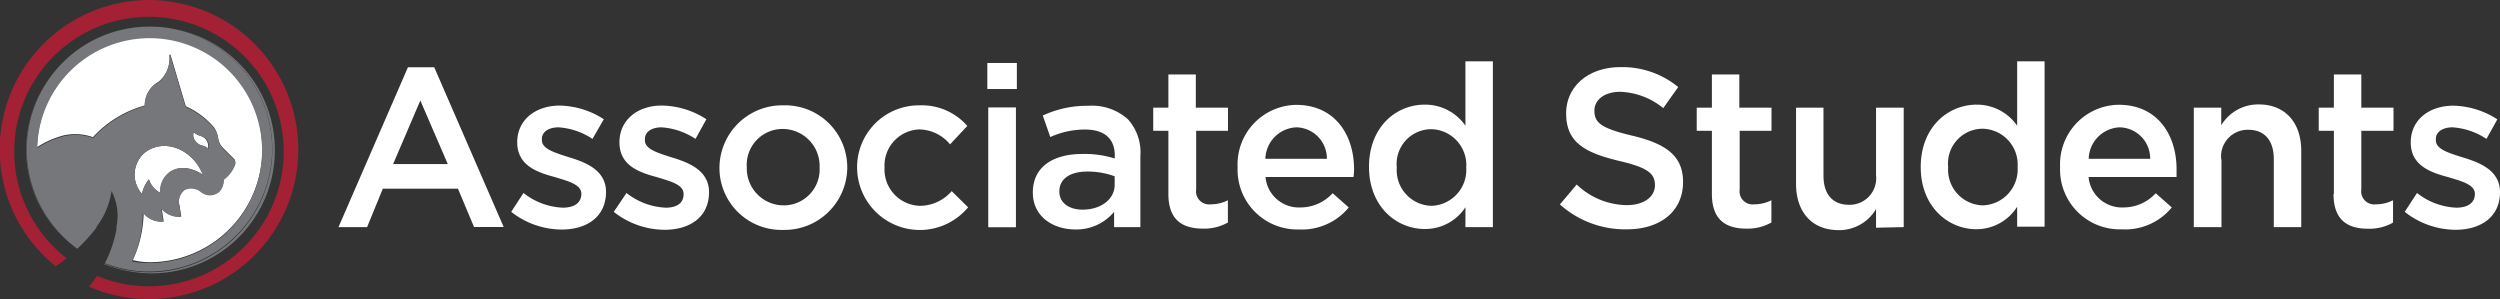 <svg id="Layer_1" data-name="Layer 1" xmlns="http://www.w3.org/2000/svg" viewBox="0 0 215.96 25.85"><rect x="0" y="0" width="215.96" height="25.85" fill="#333333" stroke="none"/><defs><style>.cls-1{fill:#fff;}.cls-2{fill:#76777a;}.cls-3{fill:#a32035;}.cls-4{fill:none;}</style></defs><g id="Layer_3" data-name="Layer 3"><path class="cls-1" d="M20,9.1l.5.09Z" transform="translate(-5.49 -6.7)"/><path class="cls-1" d="M21,9.31h0Z" transform="translate(-5.49 -6.7)"/><path class="cls-1" d="M18.41,9A10.84,10.84,0,0,1,20,9.1,10.94,10.94,0,0,0,18.41,9a10.59,10.59,0,0,0-8.2,3.86A10.61,10.61,0,0,1,18.41,9Z" transform="translate(-5.49 -6.7)"/><path class="cls-1" d="M23.15,18.62c-.3-.25-.54-.14-.93-.5a.86.86,0,0,0,.23.88c.37.38.63.18,1,.54A.94.94,0,0,0,23.15,18.62Z" transform="translate(-5.49 -6.7)"/><path class="cls-1" d="M18,19.88a2.5,2.5,0,0,0-.25,3.57,3,3,0,0,1,.6-1.26,2,2,0,0,0,1,1.17c-.09-1.52,1.49-3,3.69-1.55C22.14,19.58,19.68,18.59,18,19.88Z" transform="translate(-5.49 -6.7)"/><path class="cls-1" d="M18.41,29.35a9.73,9.73,0,1,0-9.72-9.94,8.18,8.18,0,0,1,2.24-1,4.58,4.58,0,0,1,2.59.14A9.49,9.49,0,0,1,18,15.81a2.32,2.32,0,0,1,1.19-2.05,2.64,2.64,0,0,0,.94-2.35l.08,0,1.33,4.47A6.91,6.91,0,0,1,24,17.73a2.39,2.39,0,0,1,.33.86,1.5,1.5,0,0,0,.36.82l1,1h0l0,0a.44.44,0,0,1,.11.16s0,0,0,.06a.36.36,0,0,1,0,.22,2.78,2.78,0,0,1-1,1.32,1.31,1.31,0,0,1-.42,1.07,1.22,1.22,0,0,1-1.52,0,1.3,1.3,0,0,0-1.43-.19A1.29,1.29,0,0,0,21,24.47l.15.94h0a2,2,0,0,1-1.69-.69l.17,1.11h0a2,2,0,0,1-1.73-.73,10.12,10.12,0,0,1-.94,4.07A6.24,6.24,0,0,0,18.41,29.35Z" transform="translate(-5.49 -6.7)"/><path class="cls-2" d="M20.55,9.19l.5.11Z" transform="translate(-5.49 -6.7)"/><path class="cls-2" d="M20,9.1h0Z" transform="translate(-5.49 -6.7)"/><path class="cls-2" d="M7.79,19.59a10.59,10.59,0,0,1,2.42-6.75,10.59,10.59,0,0,0-2.45,6.79c0,.11,0,.22,0,.34a10.61,10.61,0,0,0,4.35,8.24l0,0A10.59,10.59,0,0,1,7.79,19.59Z" transform="translate(-5.49 -6.7)"/><path class="cls-2" d="M16.44,30.09A10.64,10.64,0,0,0,21.06,9.32a10.62,10.62,0,0,1-2.66,20.9,10.73,10.73,0,0,1-3.9-.74l0,.05A11.72,11.72,0,0,0,16.44,30.09Z" transform="translate(-5.49 -6.7)"/><path class="cls-2" d="M29,19.59a10.61,10.61,0,0,0-8-10.28h0l-.5-.11-.5-.09h0A10.84,10.84,0,0,0,18.42,9a10.61,10.61,0,0,0-6.25,19.19,15.87,15.87,0,0,0,1.65-1.82l0-.07.07-.1a6.47,6.47,0,0,0,1.23-3,4.59,4.59,0,0,1,.43,3.08v0s0,.06,0,.1a.5.5,0,0,0,0,.12,0,0,0,0,1,0,0,10.54,10.54,0,0,1-1,2.94A10.62,10.62,0,0,0,29,19.59ZM23,21.81c-2.2-1.45-3.79,0-3.69,1.55a2,2,0,0,1-.95-1.17,2.93,2.93,0,0,0-.6,1.26A2.5,2.5,0,0,1,18,19.88C19.68,18.59,22.14,19.58,23,21.81Zm-.75-3.69c.39.36.64.25.93.5a.88.88,0,0,1,.32.92c-.4-.36-.65-.16-1-.54A.87.87,0,0,1,22.21,18.12Zm-4.39,7a2,2,0,0,0,1.73.73h0l-.17-1.11a2,2,0,0,0,1.69.69h0L21,24.5a1.29,1.29,0,0,1,.44-1.37,1.3,1.3,0,0,1,1.43.19,1.24,1.24,0,0,0,1.52,0,1.33,1.33,0,0,0,.42-1.07,2.82,2.82,0,0,0,1-1.32.46.46,0,0,0,0-.22.11.11,0,0,0,0-.06.34.34,0,0,0-.11-.16l0,0h0l-1-1a1.57,1.57,0,0,1-.36-.82,2.08,2.08,0,0,0-.33-.86,6.91,6.91,0,0,0-2.49-1.87l-1.33-4.47-.08,0a2.69,2.69,0,0,1-.94,2.35,2.29,2.29,0,0,0-1.19,2.05,9.49,9.49,0,0,0-4.44,2.75,4.57,4.57,0,0,0-2.59-.14,8.18,8.18,0,0,0-2.24,1,9.71,9.71,0,1,1,8.19,9.82A10.12,10.12,0,0,0,17.82,25.15Z" transform="translate(-5.49 -6.7)"/><path class="cls-3" d="M18.41,6.7a12.92,12.92,0,0,0-8.11,23,8.76,8.76,0,0,0,.94-.7,11.64,11.64,0,1,1,2.63,1.53,11.31,11.31,0,0,1-.7.93A12.92,12.92,0,1,0,18.41,6.7Z" transform="translate(-5.49 -6.7)"/><path class="cls-4" d="M132.12,21.17v0a3.1,3.1,0,0,0-3-3.31,3,3,0,0,0-3,3.31v0a3.08,3.08,0,0,0,3,3.31A3.11,3.11,0,0,0,132.12,21.17Z" transform="translate(-5.49 -6.7)"/><polygon class="cls-4" points="36.31 8.69 33.95 14.18 38.68 14.18 36.31 8.69"/><path class="cls-4" d="M173.8,21.13v0a3.08,3.08,0,0,0,3,3.31,3.11,3.11,0,0,0,3-3.31v0a3.1,3.1,0,0,0-3-3.31A3,3,0,0,0,173.8,21.13Z" transform="translate(-5.49 -6.7)"/><path class="cls-4" d="M73.16,24.48a3.11,3.11,0,0,0,3.14-3.27v0a3.2,3.2,0,0,0-3.17-3.33A3.11,3.11,0,0,0,70,21.13v0A3.19,3.19,0,0,0,73.16,24.48Z" transform="translate(-5.49 -6.7)"/><path class="cls-4" d="M101.79,21.89a6.48,6.48,0,0,0-2.35-.41c-1.53,0-2.43.65-2.43,1.72v0c0,1,.88,1.57,2,1.57,1.57,0,2.76-.9,2.76-2.21Z" transform="translate(-5.49 -6.7)"/><path class="cls-4" d="M117.49,17.7a2.79,2.79,0,0,0-2.68,2.72h5.31A2.71,2.71,0,0,0,117.49,17.7Z" transform="translate(-5.49 -6.7)"/><path class="cls-4" d="M188.6,17.7a2.79,2.79,0,0,0-2.68,2.72h5.31A2.71,2.71,0,0,0,188.6,17.7Z" transform="translate(-5.49 -6.7)"/><path class="cls-1" d="M38.56,23h6.49l1.39,3.31H49L43,12.51H40.73l-6,13.81h2.47Zm3.24-7.62,2.37,5.49H39.45Z" transform="translate(-5.49 -6.7)"/><path class="cls-1" d="M54.1,24.64a5.87,5.87,0,0,1-3.39-1.27L49.65,25A7.13,7.13,0,0,0,54,26.53c2.16,0,3.84-1.08,3.84-3.25v0c0-1.86-1.71-2.55-3.21-3-1.21-.39-2.33-.71-2.33-1.47V18.7c0-.57.53-1,1.45-1a6,6,0,0,1,2.92,1L57.65,17a7.23,7.23,0,0,0-3.8-1.18c-2.06,0-3.68,1.2-3.68,3.17v0c0,2,1.7,2.59,3.23,3,1.21.37,2.31.65,2.31,1.45v0C55.71,24.21,55.12,24.64,54.1,24.64Z" transform="translate(-5.49 -6.7)"/><path class="cls-1" d="M63,24.64a5.87,5.87,0,0,1-3.39-1.27L58.51,25a7.13,7.13,0,0,0,4.39,1.55c2.16,0,3.84-1.08,3.84-3.25v0c0-1.86-1.71-2.55-3.21-3-1.21-.39-2.33-.71-2.33-1.47V18.7c0-.57.53-1,1.45-1a6,6,0,0,1,2.92,1L66.51,17a7.23,7.23,0,0,0-3.8-1.18C60.65,15.79,59,17,59,19v0c0,2,1.7,2.59,3.23,3,1.21.37,2.31.65,2.31,1.45v0C64.56,24.21,64,24.64,63,24.64Z" transform="translate(-5.49 -6.7)"/><path class="cls-1" d="M73.13,26.56a5.42,5.42,0,0,0,5.55-5.39v0a5.36,5.36,0,0,0-5.51-5.37,5.42,5.42,0,0,0-5.53,5.41v0A5.35,5.35,0,0,0,73.13,26.56ZM70,21.13a3.1,3.1,0,0,1,3.12-3.29,3.2,3.2,0,0,1,3.17,3.33v0a3.1,3.1,0,0,1-3.14,3.27A3.19,3.19,0,0,1,70,21.17Z" transform="translate(-5.49 -6.7)"/><path class="cls-1" d="M89.13,24.62,87.7,23.21A3.66,3.66,0,0,1,85,24.48a3.14,3.14,0,0,1-3.1-3.31v0a3.12,3.12,0,0,1,3-3.29,3.52,3.52,0,0,1,2.66,1.29l1.49-1.59a5.21,5.21,0,0,0-4.13-1.78,5.34,5.34,0,0,0-5.39,5.41v0a5.42,5.42,0,0,0,9.58,3.41Z" transform="translate(-5.49 -6.7)"/><rect class="cls-1" x="85.37" y="9.28" width="2.39" height="10.35"/><rect class="cls-1" x="85.29" y="5.44" width="2.55" height="2.25"/><path class="cls-1" d="M101.73,26.32H104V20.19A4.26,4.26,0,0,0,102.92,17a4.65,4.65,0,0,0-3.43-1.16,9,9,0,0,0-3.92.84l.65,1.86a7.22,7.22,0,0,1,3-.65c1.67,0,2.57.78,2.57,2.25v.25A8.77,8.77,0,0,0,99,20c-2.53,0-4.29,1.1-4.29,3.33v0c0,2.08,1.74,3.19,3.68,3.19A4.22,4.22,0,0,0,101.73,25v1.31ZM99,24.81c-1.14,0-2-.57-2-1.57v0c0-1.08.9-1.72,2.43-1.72a6.7,6.7,0,0,1,2.35.41v.71C101.79,23.91,100.6,24.81,99,24.81Z" transform="translate(-5.49 -6.7)"/><path class="cls-1" d="M111.57,18V16h-2.78V13.13h-2.37V16h-1.31v2h1.31v5.45c0,2.27,1.23,3,3,3a4.15,4.15,0,0,0,2.14-.53V24a3.25,3.25,0,0,1-1.47.35,1.13,1.13,0,0,1-1.27-1.29V18Z" transform="translate(-5.49 -6.7)"/><path class="cls-1" d="M122.46,21.33c0-3-1.67-5.57-5-5.57a5.14,5.14,0,0,0-5.06,5.39v0a5.16,5.16,0,0,0,5.31,5.37A5.22,5.22,0,0,0,122,24.62l-1.39-1.23a3.77,3.77,0,0,1-2.8,1.23,2.89,2.89,0,0,1-3-2.63h7.6A5.14,5.14,0,0,0,122.46,21.33Zm-7.66-.91a2.79,2.79,0,0,1,2.68-2.72,2.69,2.69,0,0,1,2.63,2.72Z" transform="translate(-5.49 -6.7)"/><path class="cls-1" d="M132.08,24.6v1.72h2.37V12h-2.37v5.56a4.22,4.22,0,0,0-3.53-1.82c-2.47,0-4.8,1.94-4.8,5.37v0c0,3.43,2.37,5.37,4.8,5.37A4.13,4.13,0,0,0,132.08,24.6Zm-5.93-3.43v0a3,3,0,0,1,3-3.31,3.1,3.1,0,0,1,3,3.31v0a3.11,3.11,0,0,1-3,3.31A3.08,3.08,0,0,1,126.15,21.17Z" transform="translate(-5.49 -6.7)"/><path class="cls-1" d="M150.88,22.42v0c0-2.27-1.49-3.31-4.39-4-2.65-.63-3.27-1.1-3.27-2.16v0c0-.9.82-1.63,2.23-1.63a6.23,6.23,0,0,1,3.72,1.41l1.29-1.82a7.59,7.59,0,0,0-5-1.72c-2.72,0-4.68,1.63-4.68,4v0c0,2.53,1.65,3.39,4.57,4.1,2.55.59,3.1,1.12,3.1,2.1v0c0,1-.94,1.72-2.43,1.72a6.38,6.38,0,0,1-4.33-1.78l-1.45,1.72A8.44,8.44,0,0,0,146,26.51C148.86,26.52,150.88,25,150.88,22.42Z" transform="translate(-5.49 -6.7)"/><path class="cls-1" d="M158.52,18V16h-2.78V13.13h-2.37V16h-1.31v2h1.31v5.45c0,2.27,1.23,3,3,3a4.15,4.15,0,0,0,2.14-.53V24a3.25,3.25,0,0,1-1.47.35,1.13,1.13,0,0,1-1.27-1.29V18Z" transform="translate(-5.49 -6.7)"/><path class="cls-1" d="M169.94,26.32V16h-2.39v5.84a2.29,2.29,0,0,1-2.33,2.55c-1.41,0-2.21-.9-2.21-2.51V16h-2.37v6.58c0,2.41,1.35,4,3.68,4a3.7,3.7,0,0,0,3.23-1.82v1.61Z" transform="translate(-5.49 -6.7)"/><path class="cls-1" d="M171.41,21.13v0c0,3.43,2.37,5.37,4.8,5.37a4.16,4.16,0,0,0,3.53-1.94v1.72h2.37V12h-2.37v5.56a4.22,4.22,0,0,0-3.53-1.82C173.74,15.76,171.41,17.7,171.41,21.13Zm8.37,0v0a3.11,3.11,0,0,1-3,3.31,3.08,3.08,0,0,1-3-3.31v0a3,3,0,0,1,3-3.31A3.1,3.1,0,0,1,179.78,21.13Z" transform="translate(-5.49 -6.7)"/><path class="cls-1" d="M193.1,24.62l-1.39-1.23a3.77,3.77,0,0,1-2.8,1.23,2.89,2.89,0,0,1-3-2.63h7.6c0-.24,0-.45,0-.67,0-3-1.67-5.57-5-5.57a5.14,5.14,0,0,0-5.06,5.39v0a5.16,5.16,0,0,0,5.31,5.37A5.22,5.22,0,0,0,193.1,24.62Zm-4.5-6.92a2.69,2.69,0,0,1,2.63,2.72h-5.31A2.79,2.79,0,0,1,188.6,17.7Z" transform="translate(-5.49 -6.7)"/><path class="cls-1" d="M197.37,20.48a2.3,2.3,0,0,1,2.33-2.57c1.41,0,2.21.92,2.21,2.53v5.88h2.37v-6.6c0-2.39-1.35-4-3.68-4a3.73,3.73,0,0,0-3.23,1.8V16H195V26.32h2.39V20.48Z" transform="translate(-5.49 -6.7)"/><path class="cls-1" d="M207.07,23.46c0,2.27,1.23,3,3,3a4.15,4.15,0,0,0,2.14-.53V24a3.25,3.25,0,0,1-1.47.35,1.13,1.13,0,0,1-1.27-1.29V18h2.78V16h-2.78V13.13h-2.37V16h-1.31v2h1.31v5.45Z" transform="translate(-5.49 -6.7)"/><path class="cls-1" d="M217.67,24.64a5.87,5.87,0,0,1-3.39-1.27L213.22,25a7.13,7.13,0,0,0,4.39,1.55c2.15,0,3.84-1.08,3.84-3.25v0c0-1.86-1.7-2.55-3.21-3-1.22-.39-2.33-.71-2.33-1.47V18.7c0-.57.53-1,1.45-1a6,6,0,0,1,2.92,1l.94-1.69a7.23,7.23,0,0,0-3.8-1.18c-2.06,0-3.68,1.2-3.68,3.17v0c0,2,1.7,2.59,3.23,3,1.22.37,2.31.65,2.31,1.45v0C219.28,24.21,218.69,24.64,217.67,24.64Z" transform="translate(-5.49 -6.7)"/></g></svg>